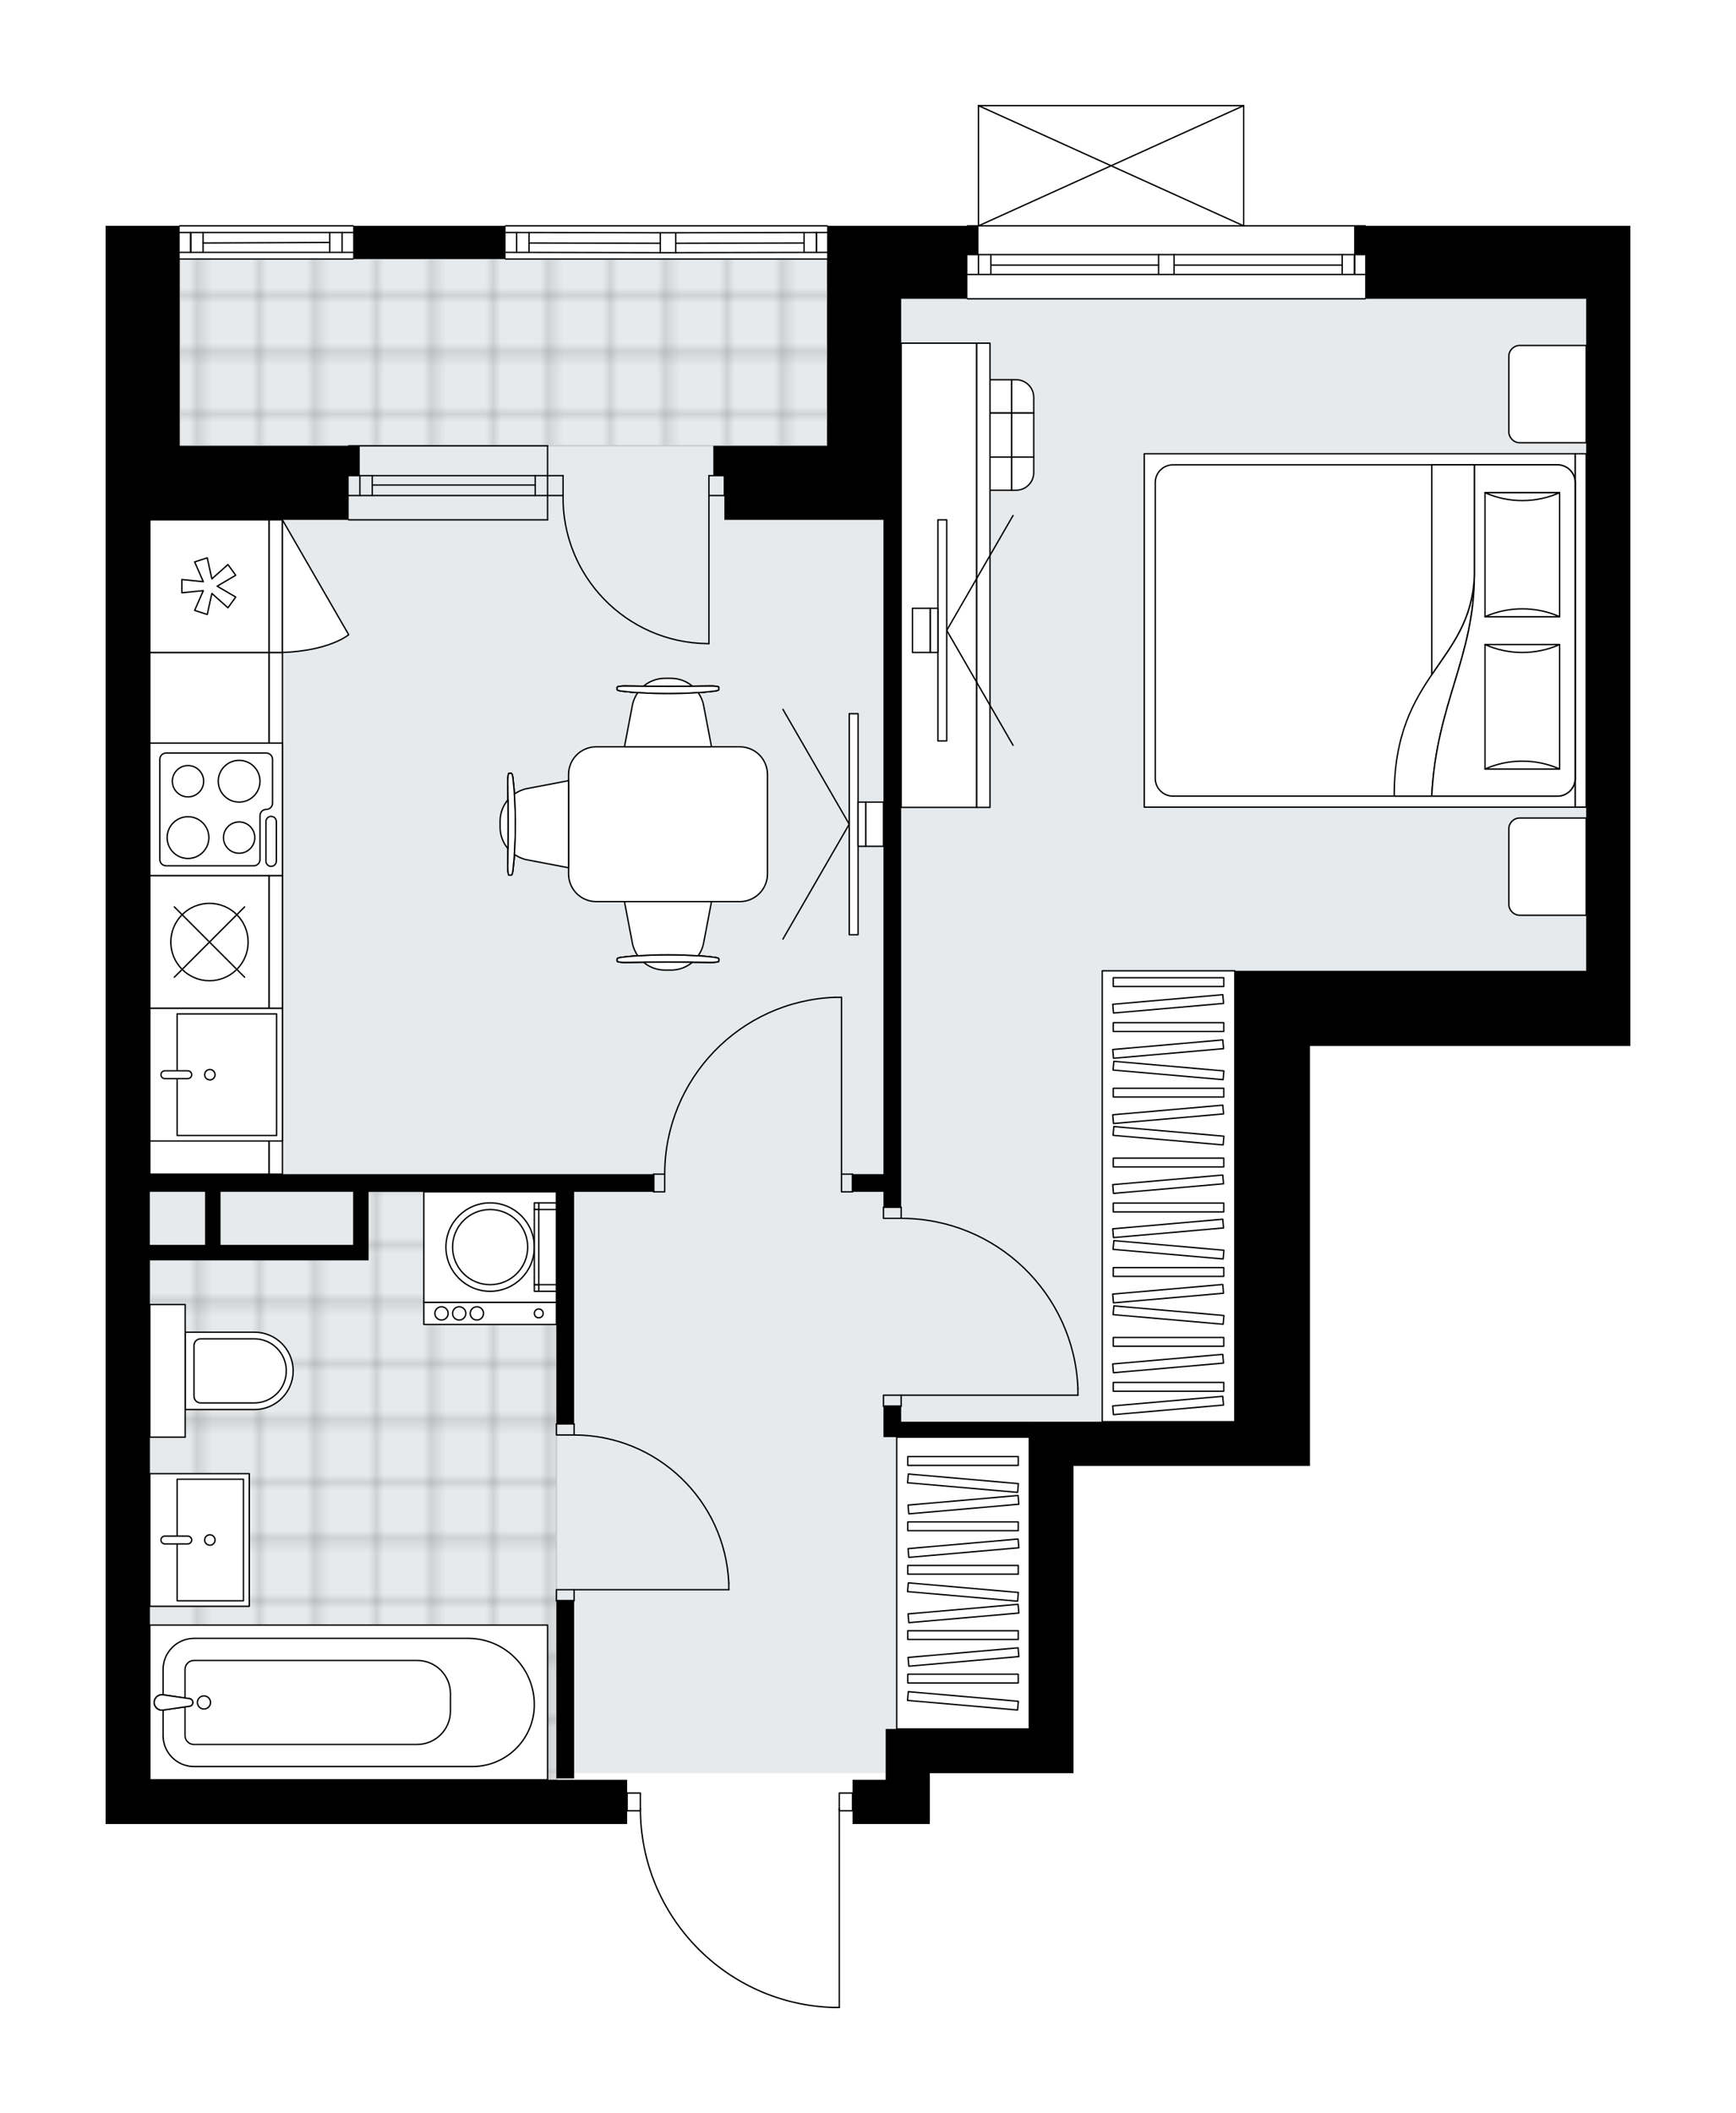<svg xmlns="http://www.w3.org/2000/svg" xmlns:xlink="http://www.w3.org/1999/xlink" height="2000px" id="Layer_1" style="enable-background:new 0 0 1643.56 2000;" version="1.1" viewBox="0 0 1643.56 2000" width="1643.56px" x="0px" y="0px" xml:space="preserve">
<style type="text/css">
	.st0{fill:none;}
	.st1{opacity:0.25;fill:none;stroke:#070606;stroke-width:0.4;stroke-miterlimit:10;}
	.st2{fill:#FFFFFF;}
	.st3{fill:#E7EAEC;}
	.st4{fill:url(#SVGID_1_);stroke:#C8C8C8;stroke-width:1.3;stroke-miterlimit:10;}
	
		.st5{fill:url(#SVGID_00000142887260447578395580000018040855882738339214_);stroke:#C8C8C8;stroke-width:1.3;stroke-miterlimit:10;}
	.st6{fill:none;stroke:#000000;stroke-width:1.3;stroke-linecap:round;stroke-linejoin:round;stroke-miterlimit:10;}
	.st7{fill:#FFFFFF;stroke:#000000;stroke-width:1.3;stroke-linecap:round;stroke-linejoin:round;stroke-miterlimit:10;}
	.st8{font-family:'Arial-BoldMT';}
	.st9{font-size:109.654px;}
	.st10{font-size:92.784px;}
	.st11{font-family:'ArialMT';}
	.st12{font-size:40px;}
</style>
<pattern height="14.57" id="New_Pattern_Swatch_2" patternUnits="userSpaceOnUse" style="overflow:visible;" viewBox="7.49 -22.06 14.57 14.57" width="14.57" x="-177.91" y="-0.08">
	<g>
		<rect class="st0" height="14.57" width="14.57" x="7.49" y="-22.06" />
		<g>
			<rect class="st1" height="7.29" width="7.29" x="14.77" y="-7.49" />
		</g>
		<g>
			<rect class="st1" height="7.29" width="7.29" x="0.2" y="-7.49" />
		</g>
		<g>
			<rect class="st1" height="7.29" width="7.29" x="22.06" y="-14.77" />
		</g>
		<g>
			<rect class="st1" height="7.29" width="7.29" x="7.49" y="-14.77" />
			<rect class="st1" height="7.29" width="7.29" x="14.77" y="-22.06" />
		</g>
		<g>
			<rect class="st1" height="7.29" width="7.29" x="0.2" y="-22.06" />
		</g>
		<g>
			<rect class="st1" height="7.29" width="7.29" x="22.06" y="-29.35" />
		</g>
		<g>
			<rect class="st1" height="7.29" width="7.29" x="7.49" y="-29.35" />
		</g>
	</g>
</pattern>
<path class="st2" d="M1543.56,213.77v278.25v497.93h-41.84h-261.52v397.5h-71.13h-152.72v248.96v41.84H880.36v48.12  h-41.84h-31.38v-11.9h-11.9V1900c0,0.36-0.29,0.65-0.65,0.65h-5.48c0,0,0,0,0,0c-0.01,0-0.01,0-0.02,0  c-49.42-1.46-95.6-21.8-130.03-57.27c-33.79-34.81-52.68-80.49-53.37-128.91h-11.94c0,0,0,0,0,0v11.9H100v-41.84V492.02v-70.09  V282.81v-41.84v-27.2h69.44c0-0.36,0.29-0.65,0.65-0.65h164.23c0.36,0,0.65,0.29,0.65,0.65h143.06c0-0.36,0.29-0.65,0.65-0.65h304.4  c0.36,0,0.65,0.29,0.65,0.65h131.55c0-0.36,0.29-0.65,0.65-0.65h9.81V100c0,0,0-0.01,0-0.01c0-0.04,0.01-0.07,0.02-0.11  c0.01-0.05,0.01-0.1,0.03-0.15c0,0,0,0,0-0.01c0.01-0.02,0.03-0.04,0.04-0.06c0.03-0.05,0.06-0.1,0.1-0.14  c0.03-0.03,0.07-0.04,0.1-0.07c0.04-0.02,0.07-0.05,0.11-0.07c0.05-0.02,0.1-0.02,0.15-0.03c0.03,0,0.06-0.02,0.09-0.02h251.04  c0,0,0,0,0,0h0.02c0.03,0,0.06,0.01,0.08,0.02c0.05,0.01,0.11,0.01,0.16,0.03c0.04,0.02,0.08,0.04,0.11,0.07  c0.03,0.02,0.07,0.04,0.1,0.06c0.04,0.04,0.07,0.09,0.1,0.14c0.01,0.02,0.03,0.04,0.04,0.06c0,0,0,0,0,0.01  c0.02,0.05,0.02,0.1,0.03,0.15c0.01,0.04,0.02,0.07,0.02,0.11c0,0,0,0.01,0,0.01v113.12h114.42c0.36,0,0.65,0.29,0.65,0.65h208.56  H1543.56z" id="background" />
<g id="floor">
	<polygon class="st3" points="1501.75,282.73 826.92,282.73 826.92,245.07 141.87,245.07 141.87,1127.94 141.87,1636.33    141.87,1678.17 838.55,1678.17 838.55,1636.33 974.53,1636.33 974.53,1345.52 1169.1,1345.52 1169.1,918.73 1501.75,918.73  " />
	<pattern id="SVGID_1_" patternTransform="matrix(7.38 0 0 7.489 44454.871 33812.191)" xlink:href="#New_Pattern_Swatch_2">
	</pattern>
	<rect class="st4" height="176.78" width="612.99" x="170.11" y="245.07" />
	
		<pattern id="SVGID_00000016043659401576941600000006014172427628799619_" patternTransform="matrix(7.38 0 0 7.489 44454.871 33812.191)" xlink:href="#New_Pattern_Swatch_2">
	</pattern>
	
		<polygon points="   346.87,1127.94 346.87,1185.48 141.87,1185.48 141.87,1684.45 526.82,1684.45 526.82,1127.94  " style="fill:url(#SVGID_00000016043659401576941600000006014172427628799619_);stroke:#C8C8C8;stroke-width:1.3;stroke-miterlimit:10;" />
	<g id="LWPOLYLINE_00000153703001798391995640000012365585128383041448_">
		<rect class="st6" height="10.46" width="16.74" x="526.79" y="1504.61" />
	</g>
	<g id="LWPOLYLINE_00000000928933894263497510000016080478746635602567_">
		<rect class="st6" height="10.46" width="16.74" x="526.79" y="1347.7" />
	</g>
	<g id="LINE_00000018205743525631665830000012054285245336907947_">
		<line class="st6" x1="543.53" x2="526.79" y1="1515.07" y2="1515.07" />
	</g>
	<g id="LINE_00000119119710100652207740000003991045031576247479_">
		<line class="st6" x1="543.53" x2="526.79" y1="1347.7" y2="1347.7" />
	</g>
	<g id="LINE_00000033351928901276377310000010779872520928613555_">
		<line class="st6" x1="543.53" x2="689.98" y1="1504.61" y2="1504.61" />
	</g>
	<g id="ARC_00000150803795814487291810000008672262459641468088_">
		<path class="st6" d="M543.53,1358.16c78.44,0.05,142.96,61.81,146.45,140.17" />
	</g>
	<g id="LINE_00000083074728372494220000000002296122004310240432_">
		<line class="st6" x1="689.98" x2="689.98" y1="1504.61" y2="1498.33" />
	</g>
	<g id="LWPOLYLINE_00000052075079134455453850000007737270593362701224_">
		<rect class="st6" height="16.74" width="10.46" x="796.68" y="1111.29" />
	</g>
	<g id="LWPOLYLINE_00000065040407868046020290000014648089110960393376_">
		<rect class="st6" height="16.74" width="10.46" x="618.85" y="1111.29" />
	</g>
	<g id="LINE_00000082346359288358119690000017374752798614332855_">
		<line class="st6" x1="807.14" x2="807.14" y1="1111.29" y2="1128.03" />
	</g>
	<g id="LINE_00000050623763989228277760000003219286781035703436_">
		<line class="st6" x1="618.85" x2="618.85" y1="1111.29" y2="1128.03" />
	</g>
	<g id="LINE_00000182494563791504756530000013779122927357935024_">
		<line class="st6" x1="796.68" x2="796.68" y1="1111.29" y2="943.92" />
	</g>
	<g id="LINE_00000142864170970979533170000001451823403463250108_">
		<line class="st6" x1="790.4" x2="796.68" y1="943.92" y2="943.92" />
	</g>
	<g id="ARC_00000092444353266031731620000018006730166576636557_">
		<path class="st6" d="M629.31,1111.29c0.05-90,71.17-163.89,161.09-167.37" />
	</g>
	<g id="ARC_00000043430889974597346550000015624181751420820664_">
		<path class="st6" d="M671.15,609.18c-0.68,0-1.37-0.01-2.05-0.02c-76.27-1.14-137.17-63.89-136.03-140.16" />
	</g>
	<g id="LINE_00000012460418269197627790000010929675380945855629_">
		<line class="st6" x1="671.15" x2="671.15" y1="469.01" y2="609.18" />
	</g>
	<g id="LINE_00000028312746603042174610000000559324099967115906_">
		<line class="st6" x1="518.42" x2="533.07" y1="469.01" y2="469.01" />
	</g>
	<g id="LINE_00000150798669033406915260000009840594118681744513_">
		<line class="st6" x1="533.07" x2="533.07" y1="469.01" y2="450.18" />
	</g>
	<g id="LINE_00000075150162137287745300000015128591906130629264_">
		<line class="st6" x1="533.07" x2="518.42" y1="450.18" y2="450.18" />
	</g>
	<g id="LINE_00000007402695296718052600000008412356015795813280_">
		<line class="st6" x1="685.79" x2="671.15" y1="450.18" y2="450.18" />
	</g>
	<g id="LINE_00000154423089792354095680000003550924451810622646_">
		<line class="st6" x1="671.15" x2="671.15" y1="450.18" y2="469.01" />
	</g>
	<g id="LINE_00000162314305941922504810000011509976639652450457_">
		<line class="st6" x1="671.15" x2="685.79" y1="469.01" y2="469.01" />
	</g>
	<g id="LINE_00000083793915401662054920000017507081301930554531_">
		<line class="st6" x1="685.79" x2="685.79" y1="450.18" y2="469.01" />
	</g>
	<g id="LWPOLYLINE_00000163778280561498755100000013314472124398103191_">
		<rect class="st6" height="10.46" width="16.74" x="836.43" y="1320.5" />
	</g>
	<g id="LWPOLYLINE_00000010305653574196167300000001903275153004323462_">
		<rect class="st6" height="10.46" width="16.74" x="836.43" y="1142.67" />
	</g>
	<g id="LINE_00000170984818635776933160000014811367749218297233_">
		<line class="st6" x1="853.16" x2="836.43" y1="1330.96" y2="1330.96" />
	</g>
	<g id="LINE_00000041979347156672048230000008765834834725073029_">
		<line class="st6" x1="853.16" x2="836.43" y1="1142.67" y2="1142.67" />
	</g>
	<g id="LINE_00000045576744351928368130000013666813525228148378_">
		<line class="st6" x1="853.16" x2="1020.53" y1="1320.5" y2="1320.5" />
	</g>
	<g id="LINE_00000067915980256885282230000000657307538915619211_">
		<line class="st6" x1="1020.53" x2="1020.53" y1="1314.23" y2="1320.5" />
	</g>
	<g id="ARC_00000085235218688381205930000009133389299132234137_">
		<path class="st6" d="M853.16,1153.13c90,0.05,163.89,71.17,167.37,161.09" />
	</g>
	<g id="LWPOLYLINE_00000122701424569415145380000002967939890918540210_">
		<rect class="st6" height="16.74" width="12.55" x="593.74" y="1697.08" />
	</g>
	<g id="LWPOLYLINE_00000003789804564037262810000013964956388930856353_">
		<rect class="st6" height="16.74" width="12.55" x="794.58" y="1697.08" />
	</g>
	<g id="LWPOLYLINE_00000100372028598441914470000008956871998488375940_">
		<path class="st6" d="M789.1,1900c-101.82-3.01-182.8-86.42-182.81-188.29" />
	</g>
	<g id="LINE_00000101823438829897408200000017555735635920361365_">
		<line class="st6" x1="794.58" x2="794.58" y1="1711.71" y2="1900" />
	</g>
	<g id="LINE_00000147941649979931381590000011258059518649670020_">
		<line class="st6" x1="794.58" x2="789.1" y1="1900" y2="1900" />
	</g>
	<g id="LINE_00000060710054215999553660000018137362345845386392_">
		<line class="st6" x1="518.42" x2="330.13" y1="469.01" y2="469.01" />
	</g>
	<g id="LINE_00000125578580680068728840000017903106011421842057_">
		<line class="st6" x1="518.42" x2="330.13" y1="450.18" y2="450.18" />
	</g>
	<g id="LINE_00000047022230064155465120000009489354157572153002_">
		<line class="st6" x1="506.71" x2="352.46" y1="459.08" y2="459.08" />
	</g>
	<g id="LINE_00000053538046311110469870000015693508765890752163_">
		<line class="st6" x1="340.74" x2="340.74" y1="469.01" y2="450.18" />
	</g>
	<g id="LINE_00000087397288383010960650000016680301243519601544_">
		<line class="st6" x1="506.71" x2="506.71" y1="469.01" y2="450.18" />
	</g>
	<g id="LINE_00000162317217887316534870000005616615381226342023_">
		<line class="st6" x1="518.42" x2="330.13" y1="492.02" y2="492.02" />
	</g>
	<g id="LINE_00000132784323234543029190000015478341671858135697_">
		<line class="st6" x1="330.13" x2="518.42" y1="421.94" y2="421.94" />
	</g>
	<g id="LINE_00000005253866209470803680000008571501951027578558_">
		<line class="st6" x1="352.46" x2="352.46" y1="469.02" y2="450.19" />
	</g>
	<g id="LINE_00000062874673050194291510000011249951597645525404_">
		<line class="st6" x1="518.42" x2="518.42" y1="492.02" y2="421.94" />
	</g>
	<g id="LINE_00000163759324582792443240000002357436134732055975_">
		<line class="st6" x1="1292.51" x2="915.93" y1="282.81" y2="282.81" />
	</g>
	<g id="LINE_00000070830621565718414940000015106831167192144528_">
		<line class="st6" x1="915.93" x2="1096.9" y1="240.97" y2="240.97" />
	</g>
	<g id="LINE_00000171688465331907388020000017519962231564647315_">
		<line class="st6" x1="1111.54" x2="1292.51" y1="240.97" y2="240.97" />
	</g>
	<g id="LINE_00000092438606744438839830000018133928801398387337_">
		<line class="st6" x1="1282.42" x2="1282.42" y1="259.8" y2="240.97" />
	</g>
	<g id="LINE_00000006709408005639668660000010823881647517088442_">
		<line class="st6" x1="926.39" x2="926.39" y1="259.8" y2="240.97" />
	</g>
	<g id="LINE_00000098919566696829958990000008012023659281980555_">
		<line class="st6" x1="915.93" x2="1096.9" y1="259.8" y2="259.8" />
	</g>
	<g id="LINE_00000045592006458293426740000013835091205283458970_">
		<line class="st6" x1="1111.54" x2="1292.51" y1="259.8" y2="259.8" />
	</g>
	<g id="LINE_00000074409473822923954300000015157367259461674422_">
		<line class="st6" x1="1111.54" x2="1270.71" y1="250.9" y2="250.9" />
	</g>
	<g id="LINE_00000011027912071043062260000009975019487222287789_">
		<line class="st6" x1="938.1" x2="1096.9" y1="250.9" y2="250.9" />
	</g>
	<g id="LINE_00000055708330109091373680000000638639882660638390_">
		<line class="st6" x1="938.1" x2="938.1" y1="240.97" y2="259.8" />
	</g>
	<g id="LINE_00000000910704069422126290000016447286938091284115_">
		<line class="st6" x1="1282.42" x2="1282.42" y1="259.8" y2="240.97" />
	</g>
	<g id="LINE_00000113351699117863164690000003537932578457785779_">
		<line class="st6" x1="1270.71" x2="1270.71" y1="240.97" y2="259.8" />
	</g>
	<g id="LINE_00000042714222980961860520000013235801275227072436_">
		<line class="st6" x1="1096.9" x2="1096.9" y1="259.8" y2="240.97" />
	</g>
	<g id="LINE_00000090271723753619503890000000225361867862346116_">
		<line class="st6" x1="1096.9" x2="1111.54" y1="240.97" y2="240.97" />
	</g>
	<g id="LINE_00000158717977122484961250000010690297893299736480_">
		<line class="st6" x1="1111.54" x2="1111.54" y1="240.97" y2="259.8" />
	</g>
	<g id="LINE_00000034775982330669820550000016329727592307473067_">
		<line class="st6" x1="1111.54" x2="1096.9" y1="259.8" y2="259.8" />
	</g>
	<g id="LINE_00000000191180236444598330000009899217873632146622_">
		<line class="st6" x1="915.93" x2="1292.51" y1="213.77" y2="213.77" />
	</g>
	<g id="LINE_00000034774747266254462910000007474036976180512915_">
		<line class="st6" x1="783.08" x2="478.67" y1="245.15" y2="245.15" />
	</g>
	<g id="LINE_00000029044627807942210790000003619276605924028576_">
		<line class="st6" x1="478.67" x2="625.12" y1="220.05" y2="220.33" />
	</g>
	<g id="LINE_00000095296708264116609330000007094688291068547768_">
		<line class="st6" x1="639.77" x2="783.08" y1="220.33" y2="220.05" />
	</g>
	<g id="LINE_00000170959440469953633010000015172200960402065569_">
		<line class="st6" x1="772.99" x2="772.99" y1="238.88" y2="220.05" />
	</g>
	<g id="LINE_00000124849859187548303180000000976745186565330093_">
		<line class="st6" x1="489.13" x2="489.13" y1="238.88" y2="220.05" />
	</g>
	<g id="LINE_00000023985851134993894280000002302189904225494927_">
		<line class="st6" x1="478.67" x2="625.12" y1="238.88" y2="239.16" />
	</g>
	<g id="LINE_00000065776986213861045450000005290345066659141810_">
		<line class="st6" x1="639.77" x2="783.08" y1="239.16" y2="238.88" />
	</g>
	<g id="LINE_00000049213300069968892540000015412885602625515964_">
		<line class="st6" x1="639.77" x2="761.27" y1="230.27" y2="229.98" />
	</g>
	<g id="LINE_00000182505077218834144240000010465283465405632661_">
		<line class="st6" x1="500.85" x2="625.12" y1="229.98" y2="230.27" />
	</g>
	<g id="LINE_00000141453166080746385880000006437168090782226853_">
		<line class="st6" x1="500.85" x2="500.85" y1="220.05" y2="238.88" />
	</g>
	<g id="LINE_00000146485407694352566890000015775916780461437839_">
		<line class="st6" x1="772.99" x2="772.99" y1="238.88" y2="220.05" />
	</g>
	<g id="LINE_00000077317073059034215790000016385484030662904488_">
		<line class="st6" x1="761.27" x2="761.27" y1="220.05" y2="238.88" />
	</g>
	<g id="LINE_00000180328436615655366580000001667579494233120444_">
		<line class="st6" x1="625.12" x2="625.12" y1="239.16" y2="220.33" />
	</g>
	<g id="LINE_00000052091441342176068370000002266043395458438043_">
		<line class="st6" x1="625.12" x2="639.77" y1="220.33" y2="220.33" />
	</g>
	<g id="LINE_00000086676244717161333220000009337507778566482860_">
		<line class="st6" x1="639.77" x2="639.77" y1="220.33" y2="239.16" />
	</g>
	<g id="LINE_00000183929314021900470800000009468181092213988794_">
		<line class="st6" x1="639.77" x2="625.12" y1="239.16" y2="239.16" />
	</g>
	<g id="LINE_00000065039304630726401170000001090655949846292148_">
		<line class="st6" x1="478.67" x2="783.08" y1="213.77" y2="213.77" />
	</g>
	<g id="LINE_00000106116052173239428160000002220536907747716250_">
		<line class="st6" x1="170.09" x2="334.32" y1="245.15" y2="245.15" />
	</g>
	<g id="LINE_00000081638959585335490360000000206092106480070539_">
		<line class="st6" x1="334.32" x2="170.09" y1="220.05" y2="220.05" />
	</g>
	<g id="LINE_00000176727017787195412800000003284885462964754073_">
		<line class="st6" x1="180.55" x2="180.55" y1="238.88" y2="220.05" />
	</g>
	<g id="LINE_00000031187259244159254630000015456767560366570907_">
		<line class="st6" x1="323.86" x2="323.86" y1="238.88" y2="220.05" />
	</g>
	<g id="LINE_00000072240531023198427140000002113050462980664738_">
		<line class="st6" x1="334.32" x2="170.09" y1="238.88" y2="238.88" />
	</g>
	<g id="LINE_00000034071175197288043440000005347302771534531748_">
		<line class="st6" x1="312.14" x2="192.26" y1="229.46" y2="229.98" />
	</g>
	<g id="LINE_00000013901160478639752140000004659358693853335734_">
		<line class="st6" x1="312.14" x2="312.14" y1="220.05" y2="238.88" />
	</g>
	<g id="LINE_00000181804156097281574140000009721039353204959889_">
		<line class="st6" x1="180.55" x2="180.55" y1="238.88" y2="220.05" />
	</g>
	<g id="LINE_00000015354543385430435970000011927428026816896440_">
		<line class="st6" x1="192.26" x2="192.26" y1="220.05" y2="238.88" />
	</g>
	<g id="LINE_00000176728138142945903320000012513215753810341299_">
		<line class="st6" x1="334.32" x2="170.09" y1="213.77" y2="213.77" />
	</g>
	<g id="LINE_00000166644776556136497280000002398377279614227897_">
		<line class="st6" x1="926.39" x2="1177.44" y1="100" y2="100" />
	</g>
	<g id="LINE_00000072269625029971348320000000664195242449260217_">
		<line class="st6" x1="1177.44" x2="1177.44" y1="100" y2="213.77" />
	</g>
	<g id="LINE_00000043416881627299949570000011644042827644450944_">
		<line class="st6" x1="926.39" x2="926.39" y1="213.77" y2="100" />
	</g>
	<g id="LWPOLYLINE_00000018237429511203788620000005260393422239407550_">
		<line class="st6" x1="1177.44" x2="926.39" y1="213.77" y2="100" />
	</g>
	<g id="LWPOLYLINE_00000074437282395285171950000004735626248956046772_">
		<line class="st6" x1="926.39" x2="1177.44" y1="213.77" y2="100" />
	</g>
	<g>
		<polygon points="1501.72,213.77 1292.51,213.77 1282.05,213.77 1282.05,240.97 1292.51,240.97 1292.51,282.81 1501.72,282.81     1501.72,492.02 1501.72,918.81 1240.21,918.81 1169.07,918.81 1169.07,1345.61 974.51,1345.61 853.16,1345.61 853.16,1330.96     836.43,1330.96 836.43,1360.25 853.16,1360.25 974.51,1360.25 974.51,1387.45 974.51,1636.41 838.52,1636.41 838.52,1678.26     838.52,1684.53 807.14,1684.53 807.14,1726.37 838.52,1726.37 880.36,1726.37 880.36,1678.26 1016.35,1678.26 1016.35,1636.41     1016.35,1387.45 1169.07,1387.45 1240.21,1387.45 1240.21,989.95 1501.72,989.95 1543.56,989.95 1543.56,492.02 1543.56,213.77       " />
		<path d="M141.84,492.02h188.29v-41.84h10.46v-28.24h-10.46H170.09V282.81v-41.84v-27.2H100v27.2v41.84v139.13v70.09v1192.51v41.84    h493.74v-41.84h-451.9v-491.65h140.17h52.3h14.64v-64.86h177.83v219.67h16.74v-219.67h75.32v-16.74h-477V492.02z M334.32,1128.03    v50.21h-52.3h-73.22v-50.21H334.32z M194.15,1128.03v50.21h-52.3v-50.21H194.15z" />
		<polygon points="836.43,492.02 836.43,1111.29 807.14,1111.29 807.14,1128.03 836.43,1128.03 836.43,1142.67 853.16,1142.67     853.16,492.02 853.16,421.94 853.16,282.81 915.93,282.81 915.93,240.97 926.39,240.97 926.39,213.77 915.93,213.77     783.08,213.77 783.08,282.81 783.08,421.94 685.79,421.94 675.33,421.94 675.33,450.18 685.79,450.18 685.79,492.02   " />
		<rect height="168.16" width="16.75" x="526.79" y="1515.07" />
		<rect height="31.38" width="144.36" x="334.32" y="213.77" />
	</g>
</g>
<g id="mebel">
	<g>
		<path class="st7" d="M1428.5,337.25v71.33c0,5.78,4.68,10.46,10.46,10.46h62.76v-92.05h-62.96    C1433.09,326.98,1428.5,331.58,1428.5,337.25z" />
		<path class="st7" d="M1428.5,784.48v71.33c0,5.78,4.68,10.46,10.46,10.46h62.76v-92.05h-62.96    C1433.09,774.22,1428.5,778.82,1428.5,784.48z" />
		<g>
			
				<rect class="st7" height="10.46" transform="matrix(-1.836970e-16 1 -1 -1.836970e-16 2093.214 -899.769)" width="334.45" x="1329.26" y="591.49" />
			
				<rect class="st7" height="407.96" transform="matrix(-1.836970e-16 1 -1 -1.836970e-16 1884.002 -690.557)" width="334.45" x="1120.05" y="392.74" />
			<path class="st7" d="M1491.26,456.69v280.06c0,9.24-7.49,16.74-16.74,16.74h-364.03c-9.24,0-16.74-7.49-16.74-16.74V456.69     c0-9.24,7.49-16.74,16.74-16.74h364.03C1483.77,439.96,1491.26,447.45,1491.26,456.69z" />
			<path class="st7" d="M1355.53,753.49c4.28-87.48,40.33-130.83,40.36-209.59c-2.85,84.28-76.09,93.28-75.93,209.59L1355.53,753.49     z" />
			<g>
				<path class="st7" d="M1355.53,753.49c4.28-87.48,40.33-130.83,40.36-209.59l0-103.94h78.64c9.24,0,16.74,7.49,16.74,16.74      v280.06c0,9.24-7.49,16.74-16.74,16.74L1355.53,753.49L1355.53,753.49z" />
			</g>
			
				<rect class="st7" height="70.65" transform="matrix(-1.836970e-16 1 -1 -1.836970e-16 1966.262 -916.26)" width="117.37" x="1382.58" y="489.68" />
			<path class="st7" d="M1405.94,583.69c22.19-9.94,48.45-9.94,70.65,0H1405.94z" />
			<path class="st7" d="M1476.58,466.32c-22.19,9.94-48.45,9.94-70.65,0L1476.58,466.32z" />
			
				<rect class="st7" height="70.65" transform="matrix(-1.836970e-16 1 -1 -1.836970e-16 2110.217 -772.305)" width="117.82" x="1382.35" y="633.63" />
			<path class="st7" d="M1405.94,727.87c22.19-9.98,48.45-9.98,70.65,0H1405.94z" />
			<path class="st7" d="M1476.58,610.05c-22.19,9.98-48.45,9.98-70.65,0L1476.58,610.05z" />
			<g>
				<path class="st7" d="M1395.88,543.89V439.96h-40.36v198.6C1374.57,610.41,1394.42,586.99,1395.88,543.89z" />
			</g>
		</g>
	</g>
	<g>
		<g>
			
				<rect class="st7" height="41.84" transform="matrix(4.486373e-11 -1 1 4.486373e-11 525.16 1348.537)" width="41.84" x="915.93" y="390.77" />
			
				<rect class="st7" height="20.92" transform="matrix(4.495077e-11 -1 1 4.495077e-11 556.542 1379.919)" width="41.84" x="947.31" y="401.23" />
			
				<rect class="st7" height="20.92" transform="matrix(4.486373e-11 -1 1 4.486373e-11 493.779 1317.155)" width="41.84" x="884.55" y="401.23" />
			
				<rect class="st7" height="41.84" transform="matrix(-4.538521e-11 1 -1 -4.538521e-11 1311.925 -561.773)" width="31.38" x="921.16" y="354.16" />
			<path class="st7" d="M978.69,390.77v-14.64c0-9.24-7.49-16.74-16.74-16.74h-4.18v31.38H978.69z" />
			<path class="st7" d="M915.93,390.77v-31.38h-4.18c-9.24,0-16.74,7.49-16.74,16.74v14.64H915.93z" />
			
				<rect class="st7" height="41.84" transform="matrix(-4.451569e-11 1 -1 -4.451569e-11 1385.149 -488.548)" width="31.38" x="921.16" y="427.38" />
			<path class="st7" d="M978.69,447.25v-14.64h-20.92v31.38h4.18C971.2,463.99,978.69,456.5,978.69,447.25z" />
			<path class="st7" d="M915.93,463.99v-31.38h-20.92v14.64c0,9.24,7.49,16.74,16.74,16.74H915.93z" />
		</g>
		<g>
			
				<rect class="st7" height="71.54" transform="matrix(-1.500375e-10 1 -1 -1.500375e-10 1433.431 -344.44)" width="439.35" x="669.26" y="508.72" />
			
				<rect class="st7" height="12.55" transform="matrix(-1.120261e-10 1 -1 -1.120261e-10 1475.479 -386.488)" width="439.35" x="711.31" y="538.22" />
		</g>
		<g>
			<g>
				<g id="LINE_00000165223805729646802070000017460874327373818766_">
					<line class="st7" x1="896.33" x2="959.09" y1="596.63" y2="487.92" />
				</g>
				<g id="LINE_00000060734960179935290270000000894570940040873398_">
					<line class="st7" x1="896.33" x2="959.09" y1="596.63" y2="705.34" />
				</g>
			</g>
			
				<rect class="st7" height="209.21" transform="matrix(-1 -8.661884e-11 8.661884e-11 -1 1784.282 1193.256)" width="8.37" x="887.96" y="492.02" />
			<rect class="st7" height="41.84" width="7.32" x="880.63" y="575.71" />
			
				<rect class="st7" height="41.84" transform="matrix(-1 -8.824909e-11 8.824909e-11 -1 1744.532 1193.256)" width="16.74" x="863.9" y="575.71" />
		</g>
	</g>
	<g>
		
			<rect class="st7" height="276.16" transform="matrix(-1 -1.435169e-10 1.435169e-10 -1 1823.487 2996.666)" width="125.53" x="848.98" y="1360.25" />
		<g>
			
				<rect class="st7" height="8.31" transform="matrix(-1 -1.347643e-10 1.347643e-10 -1 1823.487 3177.483)" width="104.61" x="859.44" y="1584.58" />
			
				<rect class="st7" height="8.31" transform="matrix(-1 -1.347643e-10 1.347643e-10 -1 1823.487 3095.101)" width="104.61" x="859.44" y="1543.39" />
			
				<rect class="st7" height="8.31" transform="matrix(-1 -1.347470e-10 1.347470e-10 -1 1823.487 2971.527)" width="104.61" x="859.44" y="1481.61" />
			
				<rect class="st7" height="8.31" transform="matrix(-1 -1.347643e-10 1.347643e-10 -1 1823.487 2889.145)" width="104.61" x="859.44" y="1440.42" />
			
				<rect class="st7" height="8.31" transform="matrix(-1 -1.347643e-10 1.347643e-10 -1 1823.487 2765.572)" width="104.61" x="859.44" y="1378.63" />
			
				<rect class="st7" height="8.31" transform="matrix(-0.996 -0.087 0.087 -0.996 1679.754 3292.014)" width="104.61" x="859.44" y="1605.18" />
			
				<rect class="st7" height="8.31" transform="matrix(-0.996 -0.087 0.087 -0.996 1688.729 3086.45)" width="104.61" x="859.44" y="1502.2" />
			
				<rect class="st7" height="8.31" transform="matrix(-0.996 -0.087 0.087 -0.996 1697.704 2880.886)" width="104.61" x="859.44" y="1399.23" />
			
				<rect class="st7" height="8.31" transform="matrix(-0.996 0.087 -0.087 -0.996 1956.69 3050.861)" width="104.61" x="859.44" y="1563.99" />
			
				<rect class="st7" height="8.31" transform="matrix(-0.996 0.087 -0.087 -0.996 1953.1 2968.635)" width="104.61" x="859.44" y="1522.8" />
			
				<rect class="st7" height="8.31" transform="matrix(-0.996 0.087 -0.087 -0.996 1947.715 2845.297)" width="104.61" x="859.44" y="1461.01" />
			
				<rect class="st7" height="8.31" transform="matrix(-0.996 0.087 -0.087 -0.996 1944.125 2763.072)" width="104.61" x="859.44" y="1419.82" />
		</g>
	</g>
	<g>
		
			<rect class="st7" height="112.97" transform="matrix(1.143358e-11 -1 1 1.143358e-11 -666.092 1062.752)" width="493.74" x="-48.54" y="807.93" />
		
			<rect class="st7" height="12.55" transform="matrix(1.143358e-11 -1 1 1.143358e-11 -603.329 1125.515)" width="493.74" x="14.22" y="858.15" />
	</g>
	<g>
		<path class="st7" d="M700.44,853.34H564.45c-14.44,0-26.15-11.71-26.15-26.15v-94.2c0-14.44,11.71-26.15,26.15-26.15h135.99    c14.44,0,26.15,11.71,26.15,26.15v94.2C726.59,841.63,714.88,853.34,700.44,853.34z" />
		<g>
			<g id="LINE_00000152243472976156990460000003495808263580078220_">
				<path class="st7" d="M675.91,654.14c-25.32,3.18-61.67,3.18-87,0c-2.92-0.37-4.62-0.92-4.62-1.5v-0.14v-2.07      c0-0.62,3.28-1.13,7.32-1.13c27.13,0.43,54.47,0.43,81.59,0c4.04,0,7.32,0.51,7.32,1.13v2.07v0.14      C680.53,653.22,678.84,653.77,675.91,654.14z" />
			</g>
			<g id="LINE_00000163754215752768564000000015054819687586940571_">
				<path class="st7" d="M675.91,654.14c-25.32,3.18-61.67,3.18-87,0c-2.92-0.37-4.62-0.92-4.62-1.5v-0.14v-2.07      c0-0.62,3.28-1.13,7.32-1.13c27.13,0.43,54.47,0.43,81.59,0c4.04,0,7.32,0.51,7.32,1.13v2.07v0.14      C680.53,653.22,678.84,653.77,675.91,654.14z" />
			</g>
			<g id="LINE_00000134215325762696689340000011186284991573326506_">
				<path class="st7" d="M675.91,654.14c-25.32,3.18-61.67,3.18-87,0c-2.92-0.37-4.62-0.92-4.62-1.5v-0.14v-2.07      c0-0.62,3.28-1.13,7.32-1.13c27.13,0.43,54.47,0.43,81.59,0c4.04,0,7.32,0.51,7.32,1.13v2.07v0.14      C680.53,653.22,678.84,653.77,675.91,654.14z" />
			</g>
			<path class="st7" d="M655.54,649.44c-5.51-4.65-12.59-7.43-20.24-7.43h-5.77c-7.65,0-14.73,2.78-20.24,7.43     C624.71,649.58,640.12,649.58,655.54,649.44z" />
			<path class="st7" d="M673.63,706.84l-7.51-39.33c-0.85-4.45-2.7-8.45-5.15-11.98c-18.15,1.28-38.96,1.28-57.11,0     c-2.46,3.53-4.31,7.53-5.15,11.98l-7.51,39.33H673.63z" />
		</g>
		<g>
			<g id="LINE_00000003783372533795669300000009436406977748188586_">
				<path class="st7" d="M485.6,736.59c3.18,25.32,3.18,61.67,0,87c-0.37,2.92-0.92,4.62-1.5,4.62h-0.14h-2.07      c-0.62,0-1.13-3.28-1.13-7.32c0.43-27.13,0.43-54.47,0-81.59c0-4.04,0.51-7.32,1.13-7.32h2.07h0.14      C484.68,731.97,485.23,733.67,485.6,736.59z" />
			</g>
			<g id="LINE_00000067205203803942443080000013873847563486194619_">
				<path class="st7" d="M485.6,736.59c3.18,25.32,3.18,61.67,0,87c-0.37,2.92-0.92,4.62-1.5,4.62h-0.14h-2.07      c-0.62,0-1.13-3.28-1.13-7.32c0.43-27.13,0.43-54.47,0-81.59c0-4.04,0.51-7.32,1.13-7.32h2.07h0.14      C484.68,731.97,485.23,733.67,485.6,736.59z" />
			</g>
			<g id="LINE_00000021801895000421305400000006791429163493986216_">
				<path class="st7" d="M485.6,736.59c3.18,25.32,3.18,61.67,0,87c-0.37,2.92-0.92,4.62-1.5,4.62h-0.14h-2.07      c-0.62,0-1.13-3.28-1.13-7.32c0.43-27.13,0.43-54.47,0-81.59c0-4.04,0.51-7.32,1.13-7.32h2.07h0.14      C484.68,731.97,485.23,733.67,485.6,736.59z" />
			</g>
			<path class="st7" d="M480.9,756.97c-4.65,5.51-7.43,12.59-7.43,20.24v5.77c0,7.65,2.78,14.73,7.43,20.24     C481.04,787.8,481.04,772.38,480.9,756.97z" />
			<path class="st7" d="M538.3,738.87l-39.33,7.51c-4.45,0.85-8.45,2.7-11.98,5.15c1.28,18.15,1.28,38.96,0,57.11     c3.53,2.46,7.53,4.31,11.98,5.15l39.33,7.51V738.87z" />
		</g>
		<g>
			<g id="LINE_00000062892935941948934630000003470951021510552766_">
				<path class="st7" d="M588.92,906.04c25.32-3.18,61.67-3.18,87,0c2.92,0.37,4.62,0.92,4.62,1.5v0.14v2.07      c0,0.62-3.28,1.13-7.32,1.13c-27.13-0.43-54.47-0.43-81.59,0c-4.04,0-7.32-0.51-7.32-1.13v-2.07v-0.14      C584.3,906.95,585.99,906.4,588.92,906.04z" />
			</g>
			<g id="LINE_00000183240799607570885300000007658050793981768877_">
				<path class="st7" d="M588.92,906.04c25.32-3.18,61.67-3.18,87,0c2.92,0.37,4.62,0.92,4.62,1.5v0.14v2.07      c0,0.62-3.28,1.13-7.32,1.13c-27.13-0.43-54.47-0.43-81.59,0c-4.04,0-7.32-0.51-7.32-1.13v-2.07v-0.14      C584.3,906.95,585.99,906.4,588.92,906.04z" />
			</g>
			<g id="LINE_00000060737095540600689090000015468408579923907729_">
				<path class="st7" d="M588.92,906.04c25.32-3.18,61.67-3.18,87,0c2.92,0.37,4.62,0.92,4.62,1.5v0.14v2.07      c0,0.62-3.28,1.13-7.32,1.13c-27.13-0.43-54.47-0.43-81.59,0c-4.04,0-7.32-0.51-7.32-1.13v-2.07v-0.14      C584.3,906.95,585.99,906.4,588.92,906.04z" />
			</g>
			<path class="st7" d="M609.29,910.74c5.51,4.65,12.59,7.43,20.24,7.43h5.77c7.65,0,14.73-2.78,20.24-7.43     C640.12,910.6,624.71,910.6,609.29,910.74z" />
			<path class="st7" d="M591.2,853.34l7.51,39.33c0.85,4.45,2.7,8.45,5.15,11.98c18.15-1.28,38.96-1.28,57.11,0     c2.46-3.53,4.31-7.53,5.15-11.98l7.51-39.33H591.2z" />
		</g>
	</g>
	<g>
		<g>
			<g id="LINE_00000069375884668703483260000007288304463001126553_">
				<line class="st7" x1="804" x2="741.24" y1="780.09" y2="888.8" />
			</g>
			<g id="LINE_00000107552847653187232940000012976578760324233127_">
				<line class="st7" x1="804" x2="741.24" y1="780.09" y2="671.38" />
			</g>
		</g>
		<rect class="st7" height="209.21" width="8.37" x="804" y="675.48" />
		
			<rect class="st7" height="41.84" transform="matrix(-1 -1.224647e-16 1.224647e-16 -1 1632.057 1560.177)" width="7.32" x="812.37" y="759.17" />
		<rect class="st7" height="41.84" width="16.74" x="819.69" y="759.17" />
	</g>
	<g>
		<rect class="st7" height="426.79" width="125.53" x="1043.55" y="918.81" />
		<g>
			<rect class="st7" height="8.31" width="104.61" x="1054.01" y="925.39" />
			<rect class="st7" height="8.31" width="104.61" x="1054.01" y="967.96" />
			
				<rect class="st7" height="8.31" transform="matrix(0.996 -0.087 0.087 0.996 -78.6 100.037)" width="104.61" x="1054.01" y="945.98" />
			<rect class="st7" height="8.31" width="104.61" x="1054.01" y="1029.99" />
			
				<rect class="st7" height="8.31" transform="matrix(0.996 0.087 -0.087 0.996 92.546 -92.564)" width="104.61" x="1054.01" y="1009.39" />
			
				<rect class="st7" height="8.31" transform="matrix(0.996 -0.087 0.087 0.996 -82.332 100.2)" width="104.61" x="1054.01" y="988.79" />
			
				<rect class="st7" height="8.31" transform="matrix(0.996 0.087 -0.087 0.996 97.931 -92.329)" width="104.61" x="1054.01" y="1071.18" />
			
				<rect class="st7" height="8.31" transform="matrix(0.996 -0.087 0.087 0.996 -87.717 100.435)" width="104.61" x="1054.01" y="1050.58" />
			<rect class="st7" height="8.31" width="104.61" x="1054.01" y="1096.13" />
			<rect class="st7" height="8.31" width="104.61" x="1054.01" y="1138.71" />
			
				<rect class="st7" height="8.31" transform="matrix(0.996 -0.087 0.087 0.996 -93.481 100.687)" width="104.61" x="1054.01" y="1116.72" />
			<rect class="st7" height="8.31" width="104.61" x="1054.01" y="1199.73" />
			
				<rect class="st7" height="8.31" transform="matrix(0.996 0.087 -0.087 0.996 107.341 -91.918)" width="104.61" x="1054.01" y="1179.14" />
			
				<rect class="st7" height="8.31" transform="matrix(0.996 -0.087 0.087 0.996 -97.126 100.846)" width="104.61" x="1054.01" y="1158.54" />
			
				<rect class="st7" height="8.31" transform="matrix(0.996 0.087 -0.087 0.996 112.726 -91.683)" width="104.61" x="1054.01" y="1240.92" />
			
				<rect class="st7" height="8.31" transform="matrix(0.996 -0.087 0.087 0.996 -102.511 101.081)" width="104.61" x="1054.01" y="1220.33" />
			<rect class="st7" height="8.31" width="104.61" x="1054.01" y="1265.87" />
			<rect class="st7" height="8.31" width="104.61" x="1054.01" y="1308.45" />
			
				<rect class="st7" height="8.31" transform="matrix(0.996 -0.087 0.087 0.996 -108.276 101.333)" width="104.61" x="1054.01" y="1286.47" />
			
				<rect class="st7" height="8.31" transform="matrix(0.996 -0.087 0.087 0.996 -111.737 101.484)" width="104.61" x="1054.01" y="1326.18" />
		</g>
	</g>
	<g>
		
			<rect class="st7" height="376.58" transform="matrix(4.491946e-11 -1 1 4.491946e-11 -1281.174 1941.441)" width="146.45" x="256.91" y="1423.02" />
		<g id="ARC_00000145045391363090256810000003928852143149394831_">
			<path class="st7" d="M154.38,1618.53c-0.7,0.1-1.41,0.1-2.11,0c-3.99-0.58-6.75-4.29-6.17-8.28c0.58-3.99,4.29-6.75,8.28-6.17     l25.55,3.73c1.18,0.35,2.1,1.28,2.46,2.46c0.58,1.93-0.52,3.97-2.46,4.54L154.38,1618.53z" />
		</g>
		<path class="st7" d="M154.4,1580.14v23.94l25.54,3.72c1.18,0.35,2.1,1.28,2.46,2.46c0.58,1.93-0.52,3.97-2.46,4.54l-25.54,3.72    v24.16c0,16.18,13.11,29.29,29.29,29.29h263.56c32.38,0,58.62-26.25,58.62-58.62c0-34.64-28.08-62.72-62.72-62.72H183.9    C167.6,1550.64,154.4,1563.85,154.4,1580.14z" />
		<path class="st7" d="M175.17,1580.07v27.04l4.76,0.7c1.18,0.35,2.1,1.28,2.46,2.46c0.58,1.93-0.52,3.97-2.46,4.54l-4.76,0.7v27.19    c0,4.62,3.75,8.37,8.37,8.37h211.35c17.44,0,31.58-14.14,31.58-31.58v-16.54c0-17.33-14.05-31.38-31.38-31.38h-211.4    C178.98,1571.56,175.17,1575.37,175.17,1580.07z" />
		<g id="ARC_00000111874474706646360760000015216553510227747262_">
			<path class="st7" d="M154.38,1618.53c-0.7,0.1-1.41,0.1-2.11,0c-3.99-0.58-6.75-4.29-6.17-8.28c0.58-3.99,4.29-6.75,8.28-6.17     l25.55,3.73c1.18,0.35,2.1,1.28,2.46,2.46c0.58,1.93-0.52,3.97-2.46,4.54L154.38,1618.53z" />
		</g>
		<circle class="st7" cx="193.1" cy="1611.31" r="6.21" />
	</g>
	<g>
		
			<rect class="st7" height="125.53" transform="matrix(4.492146e-11 -1 1 4.492146e-11 -561.479 970.691)" width="125.53" x="141.84" y="703.32" />
		<path class="st7" d="M157.24,819.43h82.99c3.27,0,5.93-2.65,5.93-5.93v-41.49c0-3.27,2.65-5.93,5.93-5.93h0    c3.27,0,5.93-2.65,5.93-5.93v-41.49c0-3.27-2.65-5.93-5.93-5.93h-94.84c-3.27,0-5.93,2.65-5.93,5.93v94.84    C151.32,816.78,153.97,819.43,157.24,819.43z" />
		<path class="st7" d="M261.64,777.62v37.4c0,2.73-2.21,4.94-4.94,4.94l0,0c-2.73,0-4.94-2.21-4.94-4.94v-37.4    c0-2.73,2.21-4.94,4.94-4.94l0,0C259.43,772.68,261.64,774.89,261.64,777.62z" />
		<circle class="st7" cx="177.99" cy="792.76" r="19.76" />
		<circle class="st7" cx="226.4" cy="739.41" r="19.76" />
		<circle class="st7" cx="226.4" cy="792.76" r="14.82" />
		<circle class="st7" cx="177.99" cy="739.41" r="14.82" />
	</g>
	<g>
		
			<rect class="st7" height="112.97" transform="matrix(4.486351e-11 -1 1 4.486351e-11 -693.283 1089.942)" width="125.53" x="135.57" y="835.13" />
		
			<rect class="st7" height="12.55" transform="matrix(4.486351e-11 -1 1 4.486351e-11 -630.519 1152.706)" width="125.53" x="198.33" y="885.34" />
		<circle class="st7" cx="198.33" cy="891.61" r="36.61" />
		<line class="st7" x1="165.04" x2="231.61" y1="858.33" y2="924.9" />
		<line class="st7" x1="231.61" x2="165.04" y1="858.33" y2="924.9" />
	</g>
	<g>
		
			<rect class="st7" height="112.97" transform="matrix(4.491413e-11 -1 1 4.491413e-11 -356.456 753.115)" width="125.53" x="135.57" y="498.3" />
		
			<rect class="st7" height="12.55" transform="matrix(4.491413e-11 -1 1 4.491413e-11 -293.692 815.879)" width="125.53" x="198.33" y="548.51" />
		<polygon class="st7" points="192.49,559.03 172.18,561.06 172.18,548.51 192.49,550.54 184.28,531.85 196.22,527.97     200.56,547.92 215.8,534.34 223.18,544.49 205.55,554.79 223.18,565.08 215.8,575.23 200.56,561.66 196.22,581.6 184.28,577.72       " />
		<path class="st7" d="M267.37,492.02l62.76,108.71c0,0-17.67,15.15-62.76,16.82V492.02z" />
	</g>
	<g>
		
			<rect class="st7" height="125.53" transform="matrix(4.486018e-11 -1 1 4.486018e-11 -812.538 1221.75)" width="125.54" x="141.84" y="954.38" />
		
			<rect class="st7" height="94.15" transform="matrix(4.491880e-11 -1 1 4.491880e-11 -802.377 1231.954)" width="115.07" x="157.26" y="970.09" />
		<path class="st7" d="M181.46,1017.17L181.46,1017.17c0,2.04-1.66,3.7-3.7,3.7h-21.69c-2.04,0-3.7-1.66-3.7-3.7l0,0    c0-2.04,1.66-3.7,3.7-3.7h21.69C179.8,1013.47,181.46,1015.12,181.46,1017.17z" />
		<circle class="st7" cx="198.69" cy="1017.17" r="4.92" />
	</g>
	<g>
		<g>
			<rect class="st7" height="20.92" width="125.53" x="401.27" y="1232.63" />
			<rect class="st7" height="104.61" width="125.53" x="401.27" y="1128.03" />
			<g id="CIRCLE_00000082337647963444691590000017289747231454923402_">
				<circle class="st7" cx="464.03" cy="1180.33" r="41.84" />
			</g>
			<g id="CIRCLE_00000181782050525586173100000006577738370905710499_">
				<circle class="st7" cx="464.03" cy="1180.33" r="35.57" />
			</g>
			<g id="CIRCLE_00000112594836708681652910000004567418772053458317_">
				<circle class="st7" cx="510.06" cy="1243.09" r="4.18" />
			</g>
			<g id="CIRCLE_00000106119723552235457660000017663482347390350006_">
				<circle class="st7" cx="451.48" cy="1243.09" r="6.28" />
			</g>
			<g id="CIRCLE_00000145745172426903732570000018277378319865424806_">
				<circle class="st7" cx="434.74" cy="1243.09" r="6.28" />
			</g>
			<g id="CIRCLE_00000164494225947233460480000000142141433209665691_">
				<circle class="st7" cx="418" cy="1243.09" r="6.28" />
			</g>
		</g>
		<g>
			
				<rect class="st7" height="16.74" transform="matrix(-8.868391e-11 1 -1 -8.868391e-11 1660.05 623.202)" width="6.28" x="515.29" y="1133.26" />
			
				<rect class="st7" height="4.18" transform="matrix(-8.868391e-11 1 -1 -8.868391e-11 1649.59 633.662)" width="6.28" x="504.83" y="1139.53" />
			
				<rect class="st7" height="16.74" transform="matrix(-8.984298e-11 1 -1 -8.984298e-11 1737.459 700.61)" width="6.28" x="515.29" y="1210.67" />
			
				<rect class="st7" height="4.18" transform="matrix(-8.984298e-11 1 -1 -8.984298e-11 1726.998 711.071)" width="6.28" x="504.83" y="1216.94" />
			
				<rect class="st7" height="4.18" transform="matrix(8.974516e-11 -1 1 8.974516e-11 -672.367 1688.294)" width="71.13" x="472.4" y="1178.24" />
		</g>
	</g>
	<g>
		
			<rect class="st7" height="94.15" transform="matrix(6.123234e-17 -1 1 6.123234e-17 -1268.626 1646.456)" width="125.54" x="126.15" y="1410.47" />
		
			<rect class="st7" height="62.76" transform="matrix(6.123234e-17 -1 1 6.123234e-17 -1258.465 1656.66)" width="115.07" x="141.56" y="1426.18" />
		<path class="st7" d="M181.46,1457.56L181.46,1457.56c0,2.04-1.66,3.7-3.7,3.7h-21.69c-2.04,0-3.7-1.66-3.7-3.7l0,0    c0-2.04,1.66-3.7,3.7-3.7h21.69C179.8,1453.86,181.46,1455.52,181.46,1457.56z" />
		<circle class="st7" cx="198.69" cy="1457.56" r="4.92" />
	</g>
	<g>
		<path class="st7" d="M277.55,1297.49L277.55,1297.49c0,20.22-16.39,36.61-36.61,36.61h-65.63v-73.22h65.63    C261.16,1260.88,277.55,1277.27,277.55,1297.49z" />
		
			<rect class="st7" height="33.47" transform="matrix(4.464613e-11 -1 1 4.464613e-11 -1138.91 1456.068)" width="125.53" x="95.82" y="1280.75" />
		<path class="st7" d="M271.06,1297.49L271.06,1297.49c0,16.75-13.58,30.34-30.34,30.34h-50.76c-3.47,0-6.28-2.81-6.28-6.28v-48.12    c0-3.47,2.81-6.28,6.28-6.28h50.76C257.48,1267.15,271.06,1280.74,271.06,1297.49z" />
	</g>
</g>
</svg>